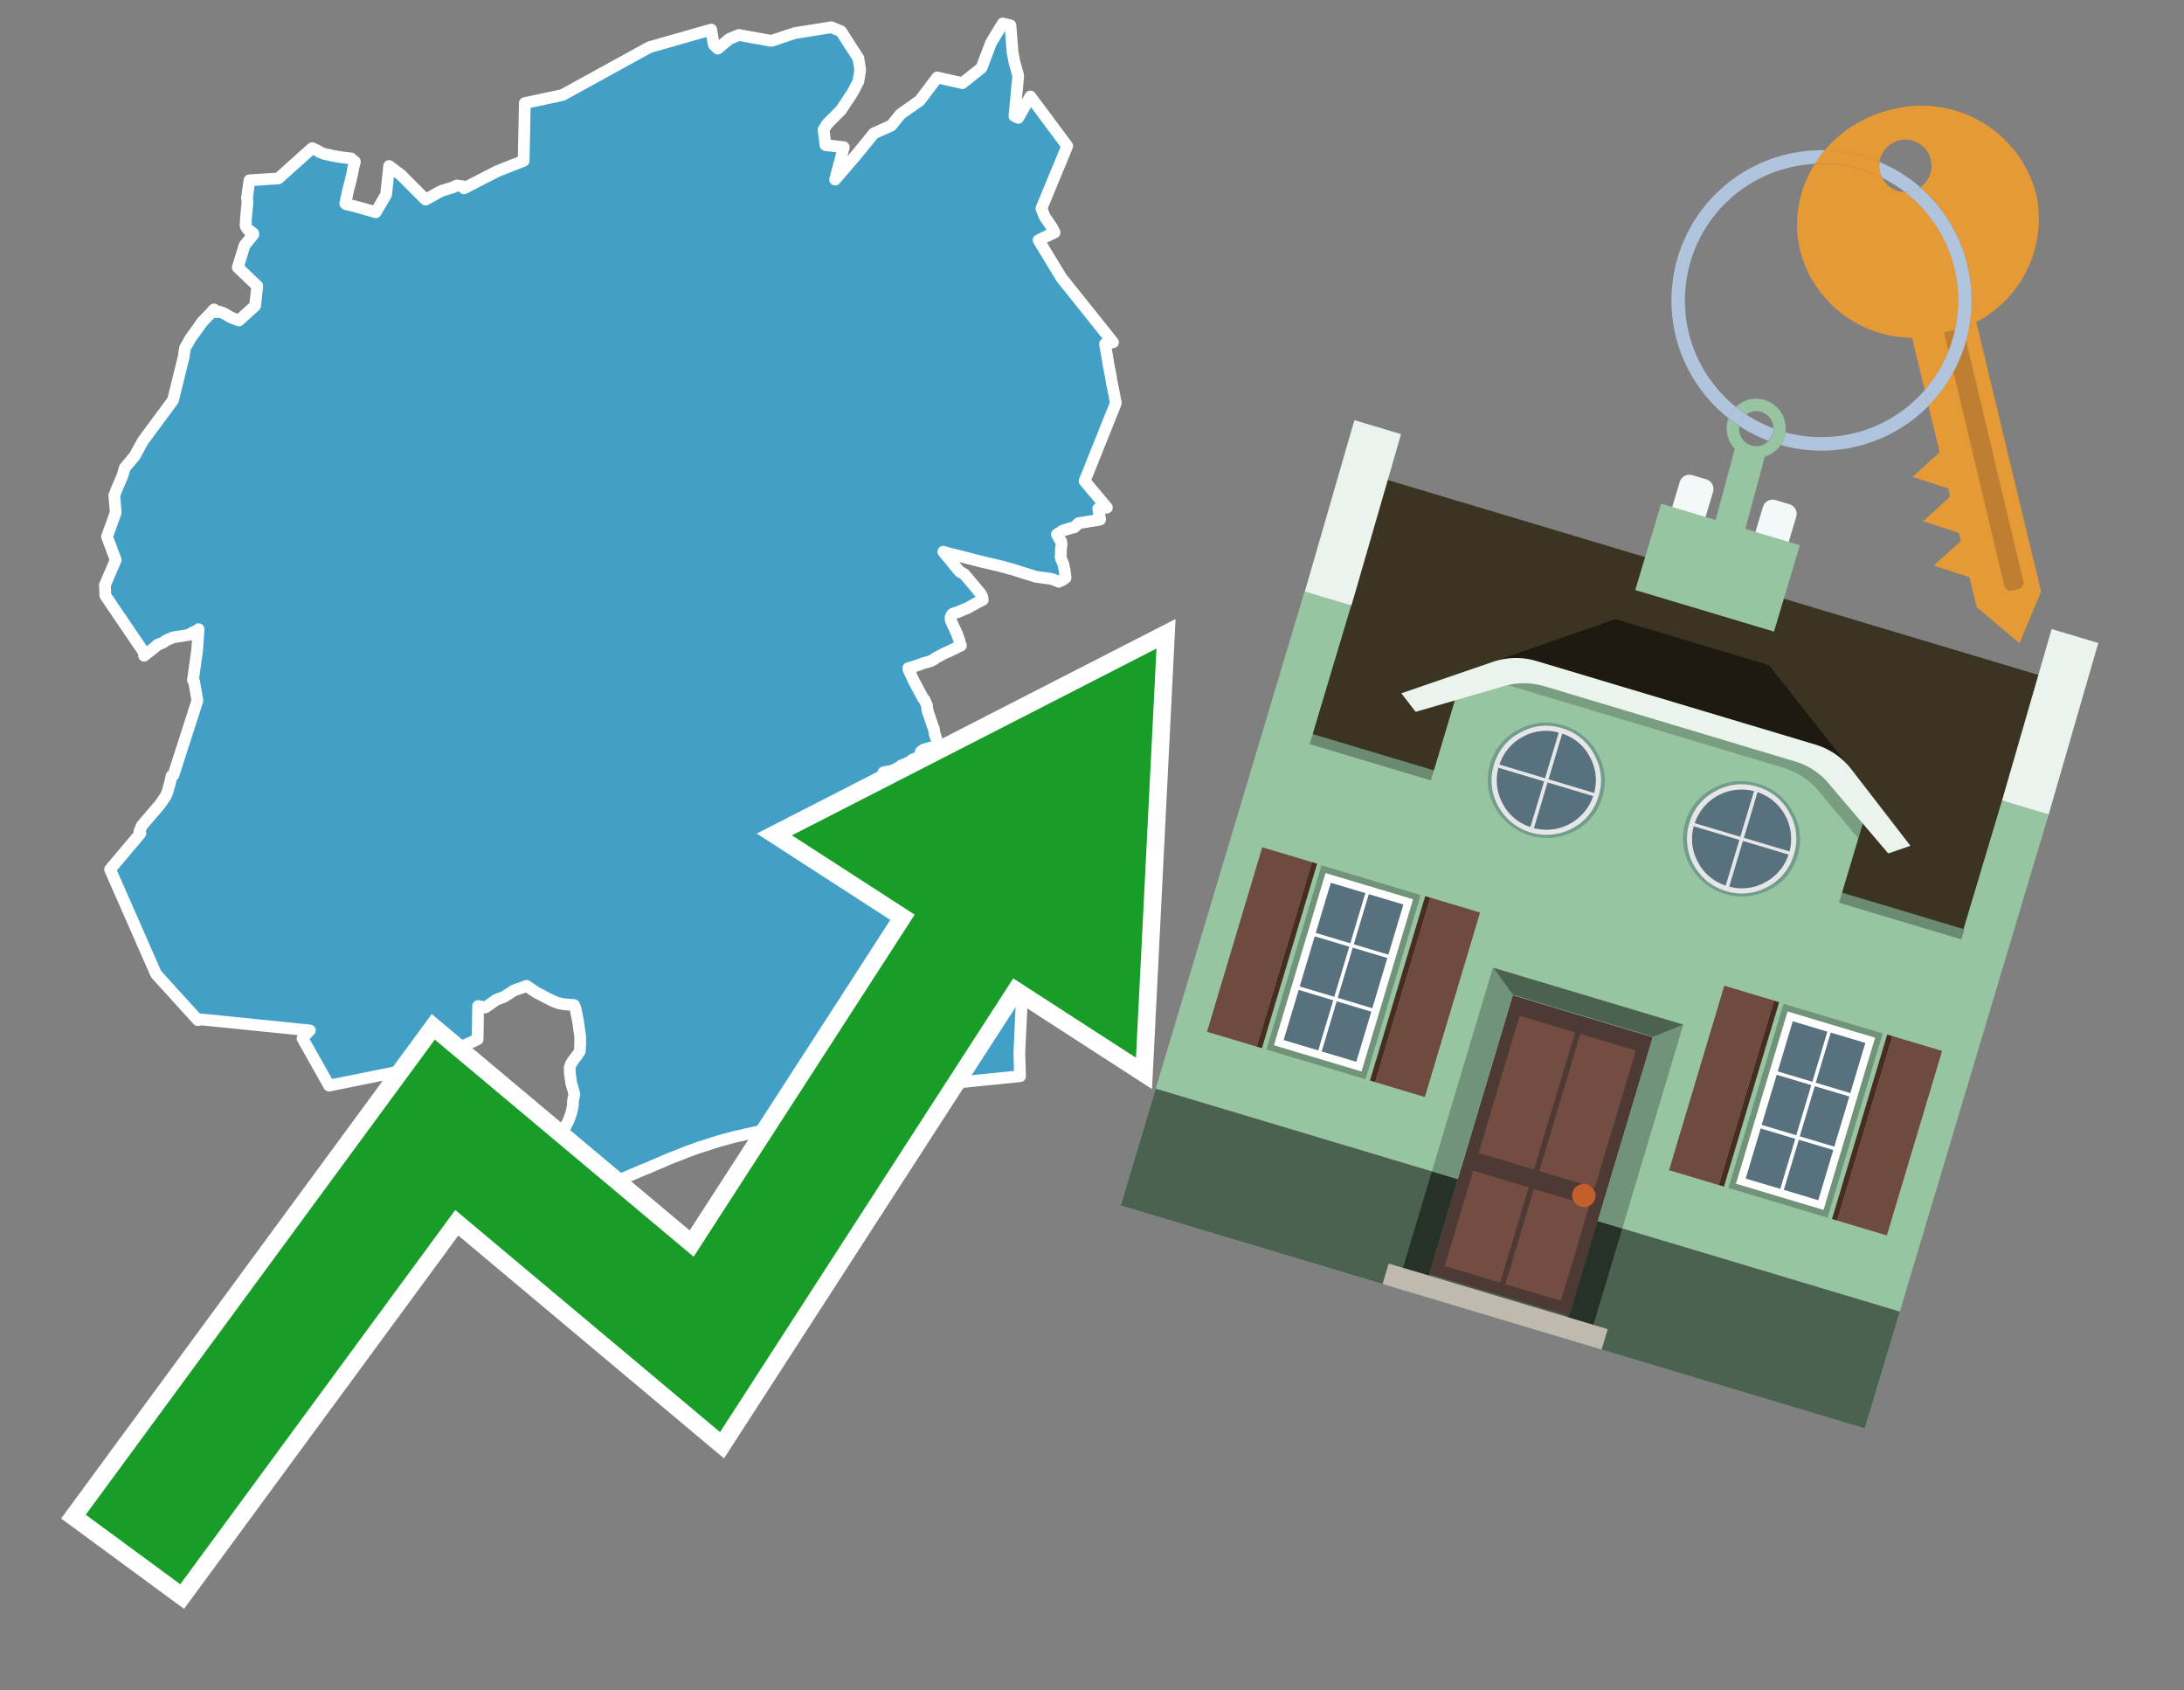<svg id="Text" xmlns="http://www.w3.org/2000/svg" width="93.05" height="72" viewBox="0 0 93.05 72"><rect x="0" y="0" width="93.05" height="72" fill="#808080" stroke="none"/><polygon points="10.63,7.68 11.86,7.6 13.3,6.31 13.41,6.36 13.48,6.39 13.56,6.44 13.61,6.47 13.7,6.51 13.8,6.55 14.2,6.64 14.56,6.7 14.96,6.75 15.12,6.89 15.05,7.16 15.02,7.34 15.01,7.39 14.97,7.56 14.93,7.73 14.9,7.85 14.84,8.07 14.71,8.67 14.75,8.7 15.01,8.76 15.56,8.91 16.01,9.04 16.45,8.29 16.58,7.07 17.08,7.45 18.13,8.5 18.41,8.35 18.71,8.18 18.84,8.12 19.3,7.98 19.46,7.9 19.69,7.93 19.77,8.02 21.15,7.31 21.39,7.21 22.31,6.85 22.36,4.39 23.96,4.05 27.67,2.01 30.3,1.26 30.41,1.9 30.58,2.07 31.07,1.66 31.48,1.49 31.97,1.58 32.87,1.74 33.86,1.41 35.42,1.16 35.83,1.33 36.57,2.48 36.65,2.97 36.57,3.47 36.32,3.95 35.83,4.69 35.25,5.27 35.09,5.52 35.17,6.18 35.95,6.27 35.58,7.65 36.49,6.59 37.23,5.68 37.97,5.35 38.37,4.86 39.19,4.28 39.93,3.3 41,3.54 41.82,2.89 42.22,1.83 42.72,1 43.05,1.08 43.14,2.23 43.22,2.64 43.38,3.22 43.37,3.38 43.22,4.94 43.38,5.02 43.9,4.11 45.47,6.22 44.37,8.88 44.48,9.16 44.52,9.25 44.55,9.29 44.83,9.7 44.93,9.9 44.25,10.23 45.22,11.83 47.42,14.58 47.08,14.65 47.12,14.9 47.13,14.93 47.15,15.05 47.23,15.54 47.33,16.04 47.34,16.11 47.36,16.24 47.53,17.1 47.54,17.17 46.21,20.49 47.16,21.62 46.79,21.67 46.81,21.79 46.85,22 46.87,22.13 46.74,22.16 46.47,22.2 46.18,22.25 45.96,22.28 45.88,22.35 45.85,22.39 45.81,22.43 45.77,22.46 45.64,22.49 45.41,22.56 45.26,22.61 45.16,22.68 45.03,22.76 45.13,22.95 45.17,23 45.2,23.04 45.22,23.08 45.22,23.12 45.23,23.17 45.22,23.25 45.2,23.39 45.2,23.43 45.2,23.62 45.19,23.67 45.19,23.72 45.2,23.77 45.21,23.82 45.24,23.88 45.29,23.99 45.31,24.06 45.36,24.3 45.37,24.39 45.4,24.61 45.26,24.71 45.17,24.75 45.11,24.78 44.87,24.68 44.75,24.65 44.15,24.57 43.96,24.51 43.69,24.43 43.13,24.25 43,24.22 42.91,24.19 42.72,24.14 42.57,24.1 41.8,23.92 40.48,23.58 40.27,23.53 40.19,23.5 40.88,24.34 41.09,24.46 41.56,25.02 41.64,25.12 41.73,25.23 41.78,25.28 41.81,25.34 41.85,25.42 41.86,25.47 41.86,25.51 41.87,25.55 41.65,25.66 41.4,25.8 41.2,25.91 40.92,26.02 40.87,26.05 40.62,26.13 40.57,26.16 40.54,26.2 40.52,26.24 40.5,26.29 40.5,26.34 40.51,26.42 40.54,26.49 40.58,26.59 40.61,26.65 40.67,26.77 40.74,26.93 40.78,27.01 40.81,27.11 40.85,27.2 40.86,27.24 40.91,27.42 40.94,27.5 40.84,27.54 40.67,27.63 40.44,27.74 40.21,27.84 40.12,27.89 39.84,28.04 39.82,28.07 39.65,28.16 39.48,28.21 39.33,28.25 39.2,28.3 39.09,28.34 38.94,28.39 38.7,28.46 38.71,28.53 38.82,28.76 38.93,29 39.07,29.26 39.31,29.71 39.33,29.75 39.39,29.81 39.44,29.93 39.5,30.06 39.5,30.14 39.5,30.18 39.53,30.29 39.53,30.32 39.59,30.48 39.74,30.93 39.76,30.98 39.79,31.05 39.81,31.19 39.82,31.26 39.88,31.42 39.89,31.47 39.91,31.55 39.95,31.8 39.74,31.88 39.62,31.85 39.35,31.93 39.31,31.96 39.24,32.01 39.22,32.05 39.2,32.11 39.19,32.16 39.17,32.28 38.9,32.34 38.86,32.38 38.65,32.55 38.45,32.58 38.39,32.61 38.37,32.64 38.34,32.68 38.28,32.72 38.22,32.77 38.17,32.8 38.05,32.83 37.77,32.87 37.64,32.9 37.73,35.23 37.74,35.29 38,36.52 39.65,40.31 42.98,39.63 43,39.67 43.01,39.7 43.03,39.73 43.04,39.78 43.57,41.82 43.43,44.85 43.46,45.84 38.71,46.32 33.73,47.59 33.66,47.72 33.83,47.92 33.59,47.95 33.52,47.99 33.31,48.03 32.98,48.07 32.44,48.17 31.89,48.29 31.73,48.32 31.6,48.36 31.38,48.4 31.19,48.45 31.05,48.49 30.64,48.6 30.32,48.7 30.24,48.73 29.73,48.89 29.38,49.02 29.19,49.09 28.84,49.23 28.65,49.3 28.39,49.41 28.3,49.45 27.78,49.67 27.58,49.76 27.42,49.82 27.07,49.97 26.48,50.22 25.87,50.48 25.71,50.54 25.5,50.63 25.16,50.78 24.69,50.97 24.63,51 24.51,50.83 24.4,50.72 24.33,50.59 24.23,50.43 24.19,50.38 24.11,50.28 23.98,50.15 23.91,50.09 23.86,50.04 23.83,50 23.78,49.92 23.74,49.73 23.73,49.7 23.69,49.58 23.58,49.17 23.62,48.99 23.61,48.83 23.62,48.79 23.75,48.65 23.8,48.55 24.21,47.75 24.25,47.66 24.31,47.49 24.35,47.37 24.38,47.22 24.4,47.16 24.4,47.1 24.41,47.07 24.41,46.92 24.42,46.84 24.43,46.79 24.44,46.76 24.47,46.62 24.43,46.45 24.38,46.28 24.34,46.15 24.33,46.07 24.28,45.72 24.27,45.47 24.33,45.31 24.38,45.23 24.42,45.17 24.58,44.96 24.61,44.92 24.7,44.78 24.71,44.66 24.71,44.61 24.72,44.52 24.72,44.47 24.72,44.3 24.72,44.16 24.66,43.73 24.64,43.57 24.52,42.96 24.46,42.81 24,42.77 23.8,42.73 23.72,42.7 23.61,42.66 23.36,42.54 23.26,42.49 23.1,42.4 22.9,42.3 22.81,42.25 22.77,42.22 22.43,41.99 22.24,42.07 22.14,42.1 22.06,42.13 21.91,42.18 21.47,42.46 21.15,42.58 20.68,42.91 20.37,42.85 20.35,44.27 17.59,45.52 14.02,46.24 12.89,44.23 12.92,44.19 13.03,44.06 13.09,44 13.14,43.95 13.2,43.89 8.56,43.42 8.43,43.45 6.65,41.49 4.69,37.03 5.98,35.5 5.94,35.41 5.98,35.32 6.04,35.17 6.82,34.26 7.06,33.91 7.14,33.72 7.27,33.24 7.31,33.05 7.39,33.01 8.41,29.84 8.27,29.03 8.22,28.97 8.4,27.69 8.46,26.8 8.39,26.86 8.29,26.9 8.17,26.96 8.05,27.04 7.37,27.15 7.07,27.28 6.98,27.35 6.93,27.38 6.72,27.46 6.56,27.6 6.14,27.93 6.14,27.8 4.49,25.37 4.47,24.91 4.5,24.85 4.93,23.85 4.56,22.86 4.93,21.83 4.87,21.1 4.89,21.05 4.97,20.84 5.22,20.26 5.32,19.92 5.7,19.47 5.73,19.44 6.09,18.78 7.37,17.05 7.82,15.23 7.88,14.83 8.11,14.42 8.6,13.74 8.62,13.7 8.74,13.59 8.76,13.56 8.91,13.41 9.12,13.18 9.22,13.3 9.33,13.27 9.55,13.35 9.8,13.5 9.86,13.53 10.18,13.65 10.73,13.15 10.82,13.07 10.87,13.02 10.96,12.18 10.13,11.39 10.42,10.45 10.79,9.99 10.79,9.94 10.7,9.87 10.65,9.83 10.58,9.8 10.53,9.74 10.47,9.64 10.46,9.56 10.48,9.47 10.47,9.4 10.54,8.64 10.54,8.58 10.54,8.53 10.52,8.42 10.53,8.39 10.55,8.26 10.55,8.23 " fill="#42a0c7" stroke="#fff" stroke-linejoin="round" stroke-width="0.5"/><polygon points="49.272 27.624 33.741 35.58 38.97 38.959 29.553 53.529 18.525 44.281 3.652 64.518 7.681 67.479 19.396 51.538 30.678 60.999 43.169 41.673 48.398 45.053 49.272 27.624" fill="none" stroke="#fff" stroke-miterlimit="10" stroke-width="1.5"/><polygon points="49.272 27.624 33.741 35.58 38.97 38.959 29.553 53.529 18.525 44.281 3.652 64.518 7.681 67.479 19.396 51.538 30.678 60.999 43.169 41.673 48.398 45.053 49.272 27.624" fill="#179d28"/><path d="M80.19,7.577a1.16,1.16,0,0,1-.094-.251,1.114,1.114,0,0,1-.018-.429A6.367,6.367,0,0,0,77.743,6.4a5.269,5.269,0,0,0-.423.577c.1,0,.192-.007.288-.007A5.794,5.794,0,0,1,80.19,7.577Z" fill="#e69a35"/><path d="M77.608,6.4A6.394,6.394,0,0,0,73.64,17.81a1.26,1.26,0,0,1,.317-.48A5.821,5.821,0,0,1,77.32,6.981a5.269,5.269,0,0,1,.423-.577Z" fill="#b0c4de"/><path d="M84.2,13.72a4.962,4.962,0,0,0,2.545-5.48,5.047,5.047,0,0,0-6.179-3.566A5.322,5.322,0,0,0,77.743,6.4a6.367,6.367,0,0,1,2.335.493,1.114,1.114,0,1,1,1.736,1.084,6.392,6.392,0,0,1,.347,9.3l.479,1.985-.438.4-.716.648.92.3.6.2.082.341-.438.4-.716.648.92.3.605.2.082.341-.438.4-.716.649.92.3.605.2.307,1.274,1.821,1.534.921-2.2Z" fill="#e69a35"/><path d="M81.154,8.179a1.115,1.115,0,0,1-.964-.6,5.794,5.794,0,0,0-2.582-.6c-.1,0-.192,0-.288.007a4.783,4.783,0,0,0-.625,3.685,4.962,4.962,0,0,0,4.765,3.715L82,16.617a5.82,5.82,0,0,0-.846-8.438Z" fill="#e69a35"/><path d="M74.1,18.142a6.386,6.386,0,0,0,1.232.63.73.73,0,0,0,.224-.527h0a5.783,5.783,0,0,1-1.159-.593A.733.733,0,0,0,74.1,18.142Z" fill="#b0c4de"/><path d="M74.4,17.652q-.228-.152-.44-.322a1.26,1.26,0,0,0-.317.48c.148.117.3.228.46.332A.733.733,0,0,1,74.4,17.652Z" fill="#b0c4de"/><path d="M74.824,16.984a1.257,1.257,0,0,0-.867.346c.141.114.288.222.44.322a.731.731,0,0,1,1.159.593h0a.732.732,0,1,1-1.463,0,.7.7,0,0,1,.007-.1c-.158-.1-.312-.215-.46-.332a1.258,1.258,0,0,0,.273,1.3l-.979,3.635,1.275.341.98-3.639a1.266,1.266,0,0,0,.681-.5,1.249,1.249,0,0,0,.2-.538,1.328,1.328,0,0,0,.012-.168A1.262,1.262,0,0,0,74.824,16.984Z" fill="#97c4a1"/><path d="M85.974,25.1l-.226.053a.3.3,0,0,1-.362-.223l-2.56-10.777.81-.193L86.2,24.736A.3.3,0,0,1,85.974,25.1Z" fill="#bf7f32"/><path d="M80.1,7.326a1.16,1.16,0,0,0,.094.251,5.833,5.833,0,0,1,.964.6,1.137,1.137,0,0,0,.287-.031,1.108,1.108,0,0,0,.373-.167A6.371,6.371,0,0,0,80.078,6.9,1.114,1.114,0,0,0,80.1,7.326Z" fill="#b0c4de"/><path d="M77.608,18.618a5.836,5.836,0,0,1-1.534-.2,1.24,1.24,0,0,1-.2.537,6.4,6.4,0,0,0,6.291-1.666L82,16.617A5.807,5.807,0,0,1,77.608,18.618Z" fill="#b0c4de"/><path d="M81.814,7.981a1.108,1.108,0,0,1-.373.167,1.137,1.137,0,0,1-.287.031A5.82,5.82,0,0,1,82,16.617l.161.667a6.392,6.392,0,0,0-.347-9.3Z" fill="#b0c4de"/><polygon points="83.79 39.753 55.78 31.364 58.988 20.404 86.964 28.783 83.79 39.753 83.79 39.753" fill="#3c3422" fill-rule="evenodd"/><polygon points="81.705 53.32 87.284 34.692 85.297 34.097 83.656 39.575 55.926 31.269 57.567 25.791 55.579 25.196 47.746 51.348 79.451 60.844 81.705 53.32" fill="#97c4a1" fill-rule="evenodd"/><rect x="69.522" y="21.148" width="0.444" height="28.983" transform="translate(15.592 92.226) rotate(-73.326)" opacity="0.3"/><polygon points="87.284 34.692 85.297 34.097 87.411 26.793 89.398 27.388 87.284 34.692 87.284 34.692" fill="#eaf3ec" fill-rule="evenodd"/><polygon points="57.578 25.794 55.591 25.199 57.705 17.896 59.692 18.491 57.578 25.794 57.578 25.794" fill="#eaf3ec" fill-rule="evenodd"/><polygon points="79.451 60.844 80.943 55.865 49.238 46.369 47.747 51.348 79.451 60.844 79.451 60.844" fill="#4c6251" fill-rule="evenodd"/><path d="M71.566,20.528l-.522,1.743,1.418.425.523-1.744a.432.432,0,0,0-.289-.536l-.593-.177A.431.431,0,0,0,71.566,20.528Z" fill="#f3f9f8" fill-rule="evenodd"/><path d="M75.111,21.589l-.522,1.743,1.418.425.522-1.743a.43.43,0,0,0-.289-.536l-.593-.178A.43.43,0,0,0,75.111,21.589Z" fill="#f3f9f8" fill-rule="evenodd"/><polygon points="75.368 28.329 68.829 26.37 63.807 28.121 78.733 32.591 75.368 28.329" fill="#1e1a11"/><polygon points="78.248 32.422 64.442 28.287 62.236 28.998 60.064 36.247 77.453 41.455 79.651 34.116 78.248 32.422" fill="#97c4a1"/><path d="M77.74,32.516S65.088,28.725,65,28.7l-.938.43,11.892,3.562a3.175,3.175,0,0,1,1.532,1l1.685,2.02.327-1.09Z" fill-rule="evenodd" opacity="0.2"/><path d="M77.35,31.716,65.458,28.154a3.041,3.041,0,0,0-1.854.037l-3.9,1.339.611.79,3.626-1.054a3.045,3.045,0,0,1,1.855-.037l10.673,3.2A3.028,3.028,0,0,1,78,33.477l2.45,2.874.945-.325-2.518-3.26A3.036,3.036,0,0,0,77.35,31.716Z" fill="#eaf3ec"/><polygon points="76.683 23.223 70.773 21.453 69.671 25.132 75.581 26.902 76.683 23.223 76.683 23.223" fill="#97c4a1" fill-rule="evenodd"/><g id="Symbol_9_0_Layer2_0_MEMBER_8_MEMBER_21_MEMBER_0_FILL" data-name="Symbol 9 0 Layer2 0 MEMBER 8 MEMBER 21 MEMBER 0 FILL"><path d="M66.584,30.892a2.39,2.39,0,0,0-1.891.189,2.317,2.317,0,0,0-1.2,1.448A2.345,2.345,0,0,0,63.7,34.4a2.528,2.528,0,0,0,3.367,1.008,2.339,2.339,0,0,0,1.2-1.447,2.313,2.313,0,0,0-.208-1.87A2.394,2.394,0,0,0,66.584,30.892Z" fill="#729d8c"/></g><g id="Symbol_9_0_Layer2_0_MEMBER_8_MEMBER_21_MEMBER_1_FILL" data-name="Symbol 9 0 Layer2 0 MEMBER 8 MEMBER 21 MEMBER 1 FILL"><path d="M66.547,31.016a2.241,2.241,0,0,0-1.769.185,2.213,2.213,0,0,0-1.127,1.376,2.239,2.239,0,0,0,.185,1.768,2.341,2.341,0,0,0,3.145.942,2.234,2.234,0,0,0,1.126-1.376,2.207,2.207,0,0,0-.185-1.768A2.237,2.237,0,0,0,66.547,31.016Z" fill="#e6e6e6"/></g><g id="Symbol_9_0_Layer2_0_MEMBER_8_MEMBER_21_MEMBER_2_MEMBER_0_FILL" data-name="Symbol 9 0 Layer2 0 MEMBER 8 MEMBER 21 MEMBER 2 MEMBER 0 FILL"><path d="M65.787,33.284,63.843,32.7a2.036,2.036,0,0,0,.186,1.539,2.015,2.015,0,0,0,1.175.986Z" fill="#58717f"/></g><g id="Symbol_9_0_Layer2_0_MEMBER_8_MEMBER_21_MEMBER_2_MEMBER_1_FILL" data-name="Symbol 9 0 Layer2 0 MEMBER 8 MEMBER 21 MEMBER 2 MEMBER 1 FILL"><path d="M65.827,33.148l.582-1.944a2.01,2.01,0,0,0-1.523.178,2.037,2.037,0,0,0-1,1.183Z" fill="#58717f"/></g><g id="Symbol_9_0_Layer2_0_MEMBER_8_MEMBER_21_MEMBER_2_MEMBER_2_FILL" data-name="Symbol 9 0 Layer2 0 MEMBER 8 MEMBER 21 MEMBER 2 MEMBER 2 FILL"><path d="M67.878,33.91l-1.943-.582-.582,1.944a2.1,2.1,0,0,0,2.525-1.362Z" fill="#58717f"/></g><g id="Symbol_9_0_Layer2_0_MEMBER_8_MEMBER_21_MEMBER_2_MEMBER_3_FILL" data-name="Symbol 9 0 Layer2 0 MEMBER 8 MEMBER 21 MEMBER 2 MEMBER 3 FILL"><path d="M66.558,31.249l-.582,1.943,1.943.582a2.031,2.031,0,0,0-.186-1.539A2.009,2.009,0,0,0,66.558,31.249Z" fill="#58717f"/></g><g id="Symbol_9_0_Layer2_0_MEMBER_8_MEMBER_21_MEMBER_0_FILL-2" data-name="Symbol 9 0 Layer2 0 MEMBER 8 MEMBER 21 MEMBER 0 FILL"><path d="M74.9,33.384a2.4,2.4,0,0,0-1.891.189,2.316,2.316,0,0,0-1.2,1.448,2.341,2.341,0,0,0,.209,1.87A2.527,2.527,0,0,0,75.387,37.9a2.345,2.345,0,0,0,1.2-1.447,2.314,2.314,0,0,0-.209-1.87A2.389,2.389,0,0,0,74.9,33.384Z" fill="#729d8c"/></g><g id="Symbol_9_0_Layer2_0_MEMBER_8_MEMBER_21_MEMBER_1_FILL-2" data-name="Symbol 9 0 Layer2 0 MEMBER 8 MEMBER 21 MEMBER 1 FILL"><path d="M74.867,33.508a2.239,2.239,0,0,0-1.768.185,2.21,2.21,0,0,0-1.127,1.376,2.316,2.316,0,0,0,1.564,2.883,2.261,2.261,0,0,0,1.765-.173A2.237,2.237,0,0,0,76.428,36.4a2.209,2.209,0,0,0-.185-1.769A2.239,2.239,0,0,0,74.867,33.508Z" fill="#e6e6e6"/></g><g id="Symbol_9_0_Layer2_0_MEMBER_8_MEMBER_21_MEMBER_2_MEMBER_0_FILL-2" data-name="Symbol 9 0 Layer2 0 MEMBER 8 MEMBER 21 MEMBER 2 MEMBER 0 FILL"><path d="M74.107,35.776l-1.943-.582a2.031,2.031,0,0,0,.186,1.539,2.009,2.009,0,0,0,1.175.986Z" fill="#58717f"/></g><g id="Symbol_9_0_Layer2_0_MEMBER_8_MEMBER_21_MEMBER_2_MEMBER_1_FILL-2" data-name="Symbol 9 0 Layer2 0 MEMBER 8 MEMBER 21 MEMBER 2 MEMBER 1 FILL"><path d="M74.148,35.64,74.73,33.7a2.1,2.1,0,0,0-2.525,1.362Z" fill="#58717f"/></g><g id="Symbol_9_0_Layer2_0_MEMBER_8_MEMBER_21_MEMBER_2_MEMBER_2_FILL-2" data-name="Symbol 9 0 Layer2 0 MEMBER 8 MEMBER 21 MEMBER 2 MEMBER 2 FILL"><path d="M76.2,36.4l-1.943-.582-.582,1.944a2.015,2.015,0,0,0,1.523-.178A2.036,2.036,0,0,0,76.2,36.4Z" fill="#58717f"/></g><g id="Symbol_9_0_Layer2_0_MEMBER_8_MEMBER_21_MEMBER_2_MEMBER_3_FILL-2" data-name="Symbol 9 0 Layer2 0 MEMBER 8 MEMBER 21 MEMBER 2 MEMBER 3 FILL"><path d="M74.879,33.741,74.3,35.684l1.943.582a2.1,2.1,0,0,0-1.361-2.525Z" fill="#58717f"/></g><polygon points="51.426 43.946 53.542 44.58 55.896 36.723 53.78 36.089 51.426 43.946 51.426 43.946" fill="#6e4a3f" fill-rule="evenodd"/><polygon points="53.542 44.58 53.764 44.647 56.117 36.789 55.896 36.723 53.542 44.58 53.542 44.58" fill="#482b22" fill-rule="evenodd"/><polygon points="60.706 46.726 58.59 46.092 60.943 38.235 63.059 38.868 60.706 46.726 60.706 46.726" fill="#6e4a3f" fill-rule="evenodd"/><polygon points="58.59 46.092 58.368 46.026 60.722 38.168 60.943 38.235 58.59 46.092 58.59 46.092" fill="#482b22" fill-rule="evenodd"/><rect x="53.146" y="39.209" width="8.19" height="4.408" transform="translate(1.145 84.365) rotate(-73.326)" fill="#719379"/><polygon points="60.205 38.304 56.474 37.187 54.277 44.522 58.008 45.639 60.205 38.304 60.205 38.304" fill="#fff" fill-rule="evenodd"/><path d="M59.792,38.527l-.64,2.136-1.474-.442.639-2.135,1.475.441Zm-1.621-.485-.64,2.136-1.474-.442L56.7,37.6l1.474.442Zm-2.158,1.84,1.475.441-.64,2.136-1.474-.441.639-2.136Zm-.683,2.282,1.474.441-.639,2.136L54.69,44.3l.64-2.135Zm.981,2.621.639-2.136,1.475.442-.64,2.135-1.474-.441Zm2.158-1.84L56.994,42.5l.64-2.136,1.474.442-.639,2.136Z" fill="#58717f" fill-rule="evenodd"/><polygon points="80.39 52.621 78.274 51.988 80.628 44.13 82.743 44.764 80.39 52.621 80.39 52.621" fill="#6e4a3f" fill-rule="evenodd"/><polygon points="78.274 51.988 78.053 51.921 80.406 44.064 80.628 44.13 78.274 51.988 78.274 51.988" fill="#482b22" fill-rule="evenodd"/><polygon points="71.111 49.842 73.227 50.476 75.58 42.619 73.464 41.985 71.111 49.842 71.111 49.842" fill="#6e4a3f" fill-rule="evenodd"/><polygon points="73.227 50.476 73.448 50.542 75.802 42.685 75.58 42.619 73.227 50.476 73.227 50.476" fill="#482b22" fill-rule="evenodd"/><rect x="72.83" y="45.105" width="8.19" height="4.408" transform="translate(9.534 107.426) rotate(-73.326)" fill="#719379"/><polygon points="76.159 43.083 79.889 44.2 77.692 51.535 73.962 50.418 76.159 43.083 76.159 43.083" fill="#fff" fill-rule="evenodd"/><path d="M76.381,43.5l1.475.442-.64,2.135-1.475-.441.64-2.136ZM78,43.981l1.474.442-.64,2.136-1.474-.442L78,43.981Zm.791,2.724-.64,2.135L76.679,48.4l.64-2.136,1.474.442Zm-.684,2.282-.639,2.135L76,50.68l.64-2.135,1.474.442Zm-2.26,1.65L74.375,50.2l.639-2.135,1.475.441-.64,2.136Zm-.791-2.724.64-2.135,1.474.441-.639,2.136-1.475-.442Z" fill="#58717f" fill-rule="evenodd"/><polygon points="67.888 56.431 69.118 52.323 68.019 51.994 66.789 56.102 67.888 56.431 67.888 56.431" fill="#263128" fill-rule="evenodd"/><polygon points="60.877 54.331 62.108 50.223 61.007 49.894 59.776 54.002 60.877 54.331 60.877 54.331" fill="#263128" fill-rule="evenodd"/><g id="Symbol_9_0_Layer2_0_MEMBER_8_MEMBER_12_MEMBER_0_FILL" data-name="Symbol 9 0 Layer2 0 MEMBER 8 MEMBER 12 MEMBER 0 FILL"><path d="M70.418,44.178l-5.965-1.786L60.9,54.27l5.964,1.786Z" fill="#4e3a34"/></g><g id="Symbol_9_0_Layer2_0_MEMBER_8_MEMBER_12_MEMBER_1_MEMBER_0_FILL" data-name="Symbol 9 0 Layer2 0 MEMBER 8 MEMBER 12 MEMBER 1 MEMBER 0 FILL"><path d="M65.358,49.815l1.75-5.843-2.363-.708L63,49.107Z" fill="#744d42"/></g><g id="Symbol_9_0_Layer2_0_MEMBER_8_MEMBER_12_MEMBER_1_MEMBER_1_FILL" data-name="Symbol 9 0 Layer2 0 MEMBER 8 MEMBER 12 MEMBER 1 MEMBER 1 FILL"><path d="M67.331,44.039l-1.75,5.842,2.364.708,1.75-5.842Z" fill="#744d42"/></g><g id="Symbol_9_0_Layer2_0_MEMBER_8_MEMBER_12_MEMBER_2_MEMBER_0_FILL" data-name="Symbol 9 0 Layer2 0 MEMBER 8 MEMBER 12 MEMBER 2 MEMBER 0 FILL"><path d="M63.915,54.633l1.215-4.058-2.363-.707-1.215,4.057Z" fill="#744d42"/></g><g id="Symbol_9_0_Layer2_0_MEMBER_8_MEMBER_12_MEMBER_2_MEMBER_1_FILL" data-name="Symbol 9 0 Layer2 0 MEMBER 8 MEMBER 12 MEMBER 2 MEMBER 1 FILL"><path d="M66.5,55.407l1.215-4.057-2.363-.708L64.138,54.7Z" fill="#744d42"/></g><g id="Symbol_9_0_Layer2_0_MEMBER_8_MEMBER_13_FILL" data-name="Symbol 9 0 Layer2 0 MEMBER 8 MEMBER 13 FILL"><path d="M67.959,51.058a.439.439,0,0,0-.045-.367.487.487,0,0,0-.669-.2.445.445,0,0,0-.239.282.457.457,0,0,0,.041.378.481.481,0,0,0,.293.242.459.459,0,0,0,.377-.042A.453.453,0,0,0,67.959,51.058Z" fill="#c35e2d"/></g><g id="Symbol_9_0_Layer2_0_MEMBER_8_MEMBER_14_FILL" data-name="Symbol 9 0 Layer2 0 MEMBER 8 MEMBER 14 FILL"><path d="M64.557,42.047l-.951-.833-2.6,8.68,1.1.329Z" fill="#719379"/></g><g id="Symbol_9_0_Layer2_0_MEMBER_8_MEMBER_15_FILL" data-name="Symbol 9 0 Layer2 0 MEMBER 8 MEMBER 15 FILL"><path d="M71.718,43.643l-1.2.19L68.072,52.01l1.046.313Z" fill="#719379"/></g><g id="Symbol_9_0_Layer2_0_MEMBER_8_MEMBER_16_FILL" data-name="Symbol 9 0 Layer2 0 MEMBER 8 MEMBER 16 FILL"><path d="M63.627,41.22l.836,1.156,5.961,1.786,1.294-.519Z" fill="#4c6251"/></g><polygon points="58.905 54.69 59.166 53.819 68.498 56.614 68.237 57.485 58.905 54.69 58.905 54.69" fill="#c0b9ad" fill-rule="evenodd"/></svg>